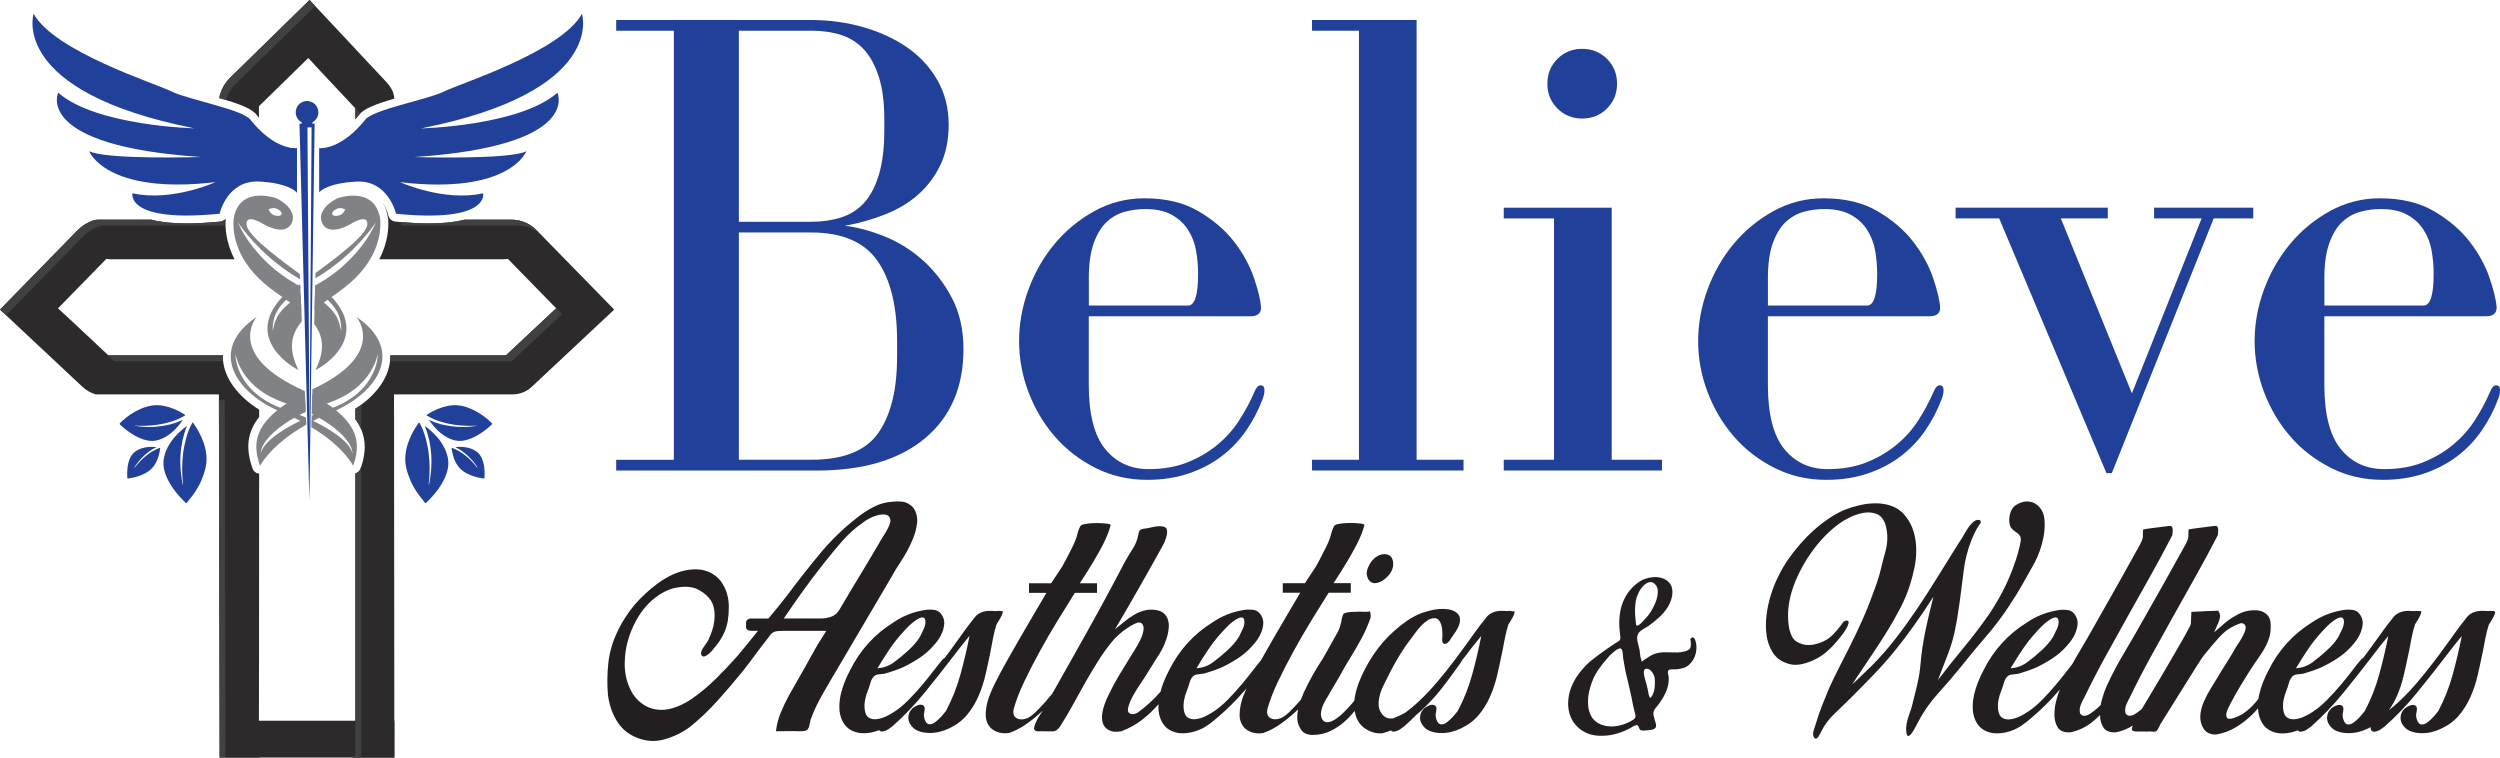 <svg xmlns="http://www.w3.org/2000/svg" id="Layer_2" data-name="Layer 2" viewBox="0 0 803.59 243.49"><defs><style> .cls-1 { fill: #808285; } .cls-1, .cls-2, .cls-3, .cls-4, .cls-5 { stroke-width: 0px; } .cls-2 { fill: #214099; } .cls-3 { fill: #231f20; } .cls-4 { fill: #414042; } .cls-5 { fill: #2d2a2b; } </style></defs><g id="Layer_1-2" data-name="Layer 1"><g><g><path class="cls-2" d="M296.54,83.57c-3.74-3.3-7.87-5.85-12.39-7.65-4.53-1.79-8.73-2.91-12.61-3.34,4.74-.86,9.16-2.12,13.25-3.77,4.09-1.65,7.61-3.8,10.56-6.46,2.94-2.66,5.28-5.82,7-9.48,1.72-3.66,2.59-7.94,2.59-12.82,0-5.31-1.22-10.09-3.66-14.33-2.44-4.24-5.71-7.76-9.8-10.56s-8.8-4.96-14.11-6.46c-5.32-1.51-10.85-2.26-16.59-2.26h-62.71v3.45h18.53v137.91h-18.53v3.45h64.43c14.94,0,26.54-3.45,34.8-10.34,8.26-6.9,12.39-16.45,12.39-28.66,0-6.32-1.26-11.85-3.77-16.59-2.52-4.74-5.64-8.76-9.37-12.07ZM237.49,9.87h23.27c3.59,0,6.82.47,9.7,1.4,2.87.94,5.31,2.52,7.33,4.74,2.01,2.23,3.59,5.17,4.74,8.84,1.15,3.66,1.72,8.15,1.72,13.47v3.45c0,5.75-.58,10.53-1.72,14.33-1.15,3.81-2.73,6.83-4.74,9.05-2.01,2.23-4.49,3.81-7.43,4.74-2.95.94-6.14,1.4-9.59,1.4h-23.27V9.87ZM288.35,114.81c0,10.49-2.01,18.61-6.03,24.35-4.02,5.75-11.21,8.62-21.55,8.62h-23.27v-73.05h23.27c9.91,0,16.99,3.02,21.23,9.05,4.24,6.03,6.36,14.65,6.36,25.86v5.17Z"></path><path class="cls-2" d="M405.14,123.86c-.72,0-1.37.72-1.94,2.15-1.29,3.02-2.91,6.03-4.85,9.05-1.94,3.02-4.31,5.68-7.11,7.97-2.8,2.3-6,4.17-9.59,5.6-3.59,1.44-7.76,2.16-12.5,2.16-5.75,0-10.38-2.16-13.9-6.46-3.52-4.31-5.28-11.21-5.28-20.69v-21.98h51.93c2.3,0,3.45-.93,3.45-2.8-.15-2.3-.9-5.46-2.26-9.48-1.37-4.02-3.48-7.9-6.36-11.64-2.88-3.73-6.68-7-11.42-9.8s-10.56-4.2-17.45-4.2c-5.75,0-11.1,1.37-16.05,4.09-4.96,2.73-9.23,6.25-12.82,10.56-3.59,4.31-6.39,9.2-8.4,14.65-2.01,5.46-3.02,10.99-3.02,16.59s1,11.06,3.02,16.38c2.01,5.32,4.81,10.06,8.4,14.22,3.59,4.17,7.94,7.54,13.04,10.13,5.1,2.59,10.67,3.88,16.7,3.88,4.88,0,9.34-.68,13.36-2.05,4.02-1.36,7.58-3.23,10.67-5.6,3.09-2.37,5.71-5.13,7.87-8.3,2.16-3.16,3.88-6.46,5.17-9.91.43-1,.65-2.01.65-3.02s-.43-1.51-1.29-1.51ZM349.98,89.6c0-4.74.54-8.58,1.62-11.53,1.08-2.94,2.48-5.21,4.2-6.79,1.72-1.58,3.66-2.66,5.82-3.23,2.15-.57,4.31-.86,6.46-.86,3.45,0,6.28.61,8.51,1.83,2.23,1.22,3.99,2.84,5.28,4.85,1.29,2.01,2.15,4.24,2.59,6.68.43,2.44.65,4.96.65,7.54,0,6.75-1.08,10.13-3.23,10.13h-31.89v-8.62Z"></path><polygon class="cls-2" points="455.35 6.42 421.73 6.42 421.73 9.87 436.82 9.87 436.82 147.78 421.73 147.78 421.73 151.23 470.43 151.23 470.43 147.78 455.35 147.78 455.35 6.42"></polygon><path class="cls-2" d="M508.58,38.1c3.16,0,5.82-1.08,7.97-3.23,2.16-2.15,3.23-4.81,3.23-7.97s-1.08-5.82-3.23-7.97-4.81-3.23-7.97-3.23-5.82,1.08-7.97,3.23-3.23,4.81-3.23,7.97,1.08,5.82,3.23,7.97c2.16,2.16,4.81,3.23,7.97,3.23Z"></path><polygon class="cls-2" points="518.06 66.76 483.36 66.76 483.36 70.21 499.52 70.21 499.52 147.78 483.36 147.78 483.36 151.23 534.22 151.23 534.22 147.78 518.06 147.78 518.06 66.76"></polygon><path class="cls-2" d="M623.43,123.86c-.72,0-1.37.72-1.94,2.15-1.29,3.02-2.91,6.03-4.85,9.05-1.94,3.02-4.31,5.68-7.11,7.97-2.8,2.3-6,4.17-9.59,5.6-3.59,1.44-7.76,2.16-12.5,2.16-5.75,0-10.38-2.16-13.9-6.46-3.52-4.31-5.28-11.21-5.28-20.69v-21.98h51.93c2.3,0,3.45-.93,3.45-2.8-.14-2.3-.9-5.46-2.26-9.48-1.37-4.02-3.49-7.9-6.36-11.64-2.88-3.73-6.68-7-11.42-9.8s-10.56-4.2-17.46-4.2c-5.75,0-11.1,1.37-16.05,4.09-4.96,2.73-9.23,6.25-12.82,10.56-3.59,4.31-6.39,9.2-8.4,14.65-2.01,5.46-3.02,10.99-3.02,16.59s1,11.06,3.02,16.38c2.01,5.32,4.81,10.06,8.4,14.22,3.59,4.17,7.94,7.54,13.04,10.13,5.1,2.59,10.67,3.88,16.7,3.88,4.88,0,9.34-.68,13.36-2.05,4.02-1.36,7.58-3.23,10.67-5.6,3.09-2.37,5.71-5.13,7.87-8.3,2.16-3.16,3.88-6.46,5.17-9.91.43-1,.65-2.01.65-3.02s-.43-1.51-1.29-1.51ZM568.26,89.6c0-4.74.54-8.58,1.62-11.53,1.08-2.94,2.48-5.21,4.2-6.79,1.72-1.58,3.66-2.66,5.82-3.23,2.16-.57,4.31-.86,6.46-.86,3.45,0,6.28.61,8.51,1.83,2.23,1.22,3.99,2.84,5.28,4.85,1.29,2.01,2.16,4.24,2.59,6.68.43,2.44.65,4.96.65,7.54,0,6.75-1.08,10.13-3.23,10.13h-31.89v-8.62Z"></path><polygon class="cls-2" points="692.39 70.21 707.68 70.21 685.27 126.45 662.43 70.21 677.52 70.21 677.52 66.76 628.6 66.76 628.6 70.21 642.61 70.21 677.09 152.09 678.81 152.09 711.56 70.21 724.28 70.21 724.28 66.76 692.39 66.76 692.39 70.21"></polygon><path class="cls-2" d="M802.3,123.86c-.72,0-1.37.72-1.94,2.15-1.29,3.02-2.91,6.03-4.85,9.05-1.94,3.02-4.31,5.68-7.11,7.97-2.8,2.3-6,4.17-9.59,5.6-3.59,1.44-7.76,2.16-12.5,2.16-5.75,0-10.38-2.16-13.9-6.46-3.52-4.31-5.28-11.21-5.28-20.69v-21.98h51.93c2.3,0,3.45-.93,3.45-2.8-.14-2.3-.9-5.46-2.26-9.48-1.37-4.02-3.49-7.9-6.36-11.64-2.88-3.73-6.68-7-11.42-9.8s-10.56-4.2-17.46-4.2c-5.75,0-11.1,1.37-16.05,4.09-4.96,2.73-9.23,6.25-12.82,10.56-3.59,4.31-6.39,9.2-8.4,14.65-2.01,5.46-3.02,10.99-3.02,16.59s1,11.06,3.02,16.38c2.01,5.32,4.81,10.06,8.4,14.22,3.59,4.17,7.94,7.54,13.04,10.13,5.1,2.59,10.67,3.88,16.7,3.88,4.88,0,9.34-.68,13.36-2.05,4.02-1.36,7.58-3.23,10.67-5.6,3.09-2.37,5.71-5.13,7.87-8.3,2.16-3.16,3.88-6.46,5.17-9.91.43-1,.65-2.01.65-3.02s-.43-1.51-1.29-1.51ZM747.13,89.6c0-4.74.54-8.58,1.62-11.53,1.08-2.94,2.48-5.21,4.2-6.79,1.72-1.58,3.66-2.66,5.82-3.23,2.16-.57,4.31-.86,6.46-.86,3.45,0,6.28.61,8.51,1.83,2.23,1.22,3.99,2.84,5.28,4.85,1.29,2.01,2.16,4.24,2.59,6.68.43,2.44.65,4.96.65,7.54,0,6.75-1.08,10.13-3.23,10.13h-31.89v-8.62Z"></path></g><g><rect class="cls-5" x="72.46" y="231.67" width="54.31" height="11.82"></rect><path class="cls-5" d="M83.33,74.26s-.07-.08-.11-.12c.03.02.07.04.11.07v.05Z"></path><path class="cls-5" d="M83.21,243.1l.4.39h-13.02l-.23-116.71H30.78c-1.56-.48-3.05-1.3-4.32-2.49L0,99.51l24.91-25.47c1.47-1.5,3.21-2.56,5.08-3.19.52-.17,1.07-.24,1.62-.24h17.01c3.02.8,6.81,1.2,11.36,1.2,3.21,0,6.87-.2,10.85-.59.7-.07,1.31-.43,1.73-.96,0,.02,0,.03-.01.04-.2,2.51-.07,7.43,2.86,13.04h-39.51c-.58,0-1.15-.05-1.72-.12l-15.53,15.88,16.15,15.12h36.84c-.02.52,0,1.02.04,1.49.5,5.93,4.75,11.68,11.63,15.97v2.37c-3.89,4.88-4.43,10.1-2.12,16.56.33.91,1.16,1.55,2.11,1.64-.02,34.72-.05,90.56-.09,90.85Z"></path><path class="cls-5" d="M114.22,34.8l-15.13-16.15-15.87,15.51c0,.1.03,1.47.03,3.68-.2-.23-.4-.47-.6-.71-1.45-2.12-5.15-3.57-12.12-5.6.04-.45.08-.75.08-.75.58-2.15,1.71-4.19,3.43-5.87L99.5,0l24.78,26.46c.64.69,1.18,1.44,1.61,2.22.51.94.79,1.96.87,3.02-6.58,1.94-10.11,3.37-11.52,5.43-.34.42-.68.81-1.02,1.19v-3.52Z"></path><path class="cls-5" d="M197.43,99.51l-26.46,24.78c-.26.23-.52.46-.79.67-1.58,1.22-3.56,1.82-5.56,1.82h-37.97l.11,116.71h-13.48l.94-1.01v-90.3c.77-.22,1.41-.8,1.68-1.57.07-.2.14-.39.2-.59,1.49-4.45,1.54-8.36,0-11.99-.47-1.12-1.09-2.22-1.88-3.29v-3.35c.66-.42,1.28-.85,1.88-1.29,5.37-3.97,8.7-8.9,9.27-14,.02-.13.03-.26.04-.39.04-.47.06-.97.04-1.49h37.18l16.15-15.13-13.66-13.98-1.85-1.89c-.58.08-1.16.12-1.74.12h-39.63c2.94-5.61,3.07-10.53,2.86-13.04,0-.06-.01-.12-.02-.17-.29-1.91-.88-3.57-1.73-4.96,1.32,1.98,1.79,3.92,1.83,4.08.24,1.07,1.13,1.86,2.22,1.97.68.07,1.34.13,2,.18,3.21.27,6.18.41,8.85.41,4.54,0,8.34-.4,11.36-1.2h15.15c3.03,0,5.93,1.22,8.05,3.38l.05.05,1.41,1.44h.01s23.49,24.03,23.49,24.03Z"></path><polygon class="cls-4" points="70.37 128.66 70.59 243.49 72.46 243.49 72.25 128.66 70.37 128.66"></polygon><path class="cls-4" d="M70.83,71.22c.51-.05.97-.25,1.34-.57v1.85h-38.67c-.55,0-1.11.06-1.63.24-1.86.63-3.61,1.68-5.08,3.18L1.95,101.33l-1.95-1.82,24.91-25.47c1.47-1.5,3.21-2.56,5.08-3.19.52-.17,1.07-.24,1.62-.24h17.01c3.02.8,6.81,1.2,11.36,1.2,3.21,0,6.87-.2,10.85-.59Z"></path><path class="cls-4" d="M101.33,1.95l-25.41,24.85c-1.57,1.54-2.66,3.39-3.28,5.36-.67-.21-1.37-.42-2.11-.63.04-.45.08-.75.08-.75.58-2.15,1.71-4.19,3.43-5.87L99.5,0l1.83,1.95Z"></path><path class="cls-4" d="M173.93,75.48c-2.08-1.9-4.79-2.98-7.63-2.98h-37.23v-1.1c3.2.27,6.17.41,8.84.41,4.54,0,8.34-.4,11.36-1.2h15.15c3.03,0,5.93,1.22,8.05,3.38l.05.05,1.41,1.44Z"></path><path class="cls-4" d="M115.85,36.41c-.23.23-.44.47-.61.72-.34.42-.68.81-1.02,1.19v-3.52l-13.31-14.21.07-.06,14.87,15.88Z"></path><path class="cls-4" d="M114.22,131.39c.66-.42,1.28-.85,1.88-1.29v7.93c-.47-1.12-1.09-2.22-1.88-3.29v-3.35Z"></path><path class="cls-4" d="M115.9,150.61c.07-.2.14-.39.2-.59v93.47h-2.82l.94-1.01v-90.3c.77-.22,1.41-.8,1.68-1.57Z"></path><path class="cls-4" d="M180.67,100.98l-16.15,15.12h-39.15c.02-.13.03-.26.04-.39.04-.47.06-.97.04-1.49h37.18l16.15-15.13-13.66-13.98s.02,0,.04-.01l15.51,15.88Z"></path><path class="cls-4" d="M71.72,116.1h-35.04l-16.15-15.12.07-.06,14.2,13.3h36.84c-.02.52,0,1.02.04,1.49.01.13.02.26.04.39Z"></path><path class="cls-2" d="M102.33,36.1c0-2.01-1.63-3.64-3.64-3.64s-3.64,1.63-3.64,3.64c0,1.39.78,2.6,1.93,3.21v.43h-.72l3.19,121.13,1.68-121.13h-.72v-.43c1.15-.61,1.93-1.82,1.93-3.21M99.49,140.47l-.66-99.51h1.33l-.66,99.51Z"></path><path class="cls-2" d="M187.08,4.42c-6.77,12.22-39.09,22.37-44.36,25-5.26,2.63-23.31,5.83-25.45,9.22-7.21,8.89-13.36,9.07-14.68,8.99v14.17c.79-.83,3.62-2.98,11.93-3.43,10.34-.56,12.78,10.34,12.78,10.34,30.26,3.01,28-6.58,28-6.58-12.59,2.82-26.69-3.57-26.69-3.57,35.33,4.14,40.6-9.96,40.6-9.96-5.26,2.82-36.09,1.88-36.09,1.88,54.13-3.57,46.05-20.67,46.05-20.67-12.22,10.71-43.79,11.46-43.79,11.46,59.77-11.84,51.69-36.84,51.69-36.84"></path><path class="cls-2" d="M95.45,47.61c-.86.09-7.27.37-14.84-8.98-2.14-3.39-20.18-6.59-25.45-9.22-5.26-2.63-37.59-12.78-44.36-25,0,0-8.08,25,51.69,36.84,0,0-31.57-.75-43.79-11.46,0,0-8.08,17.1,46.05,20.68,0,0-30.82.94-36.09-1.88,0,0,5.26,14.1,40.6,9.96,0,0-14.1,6.39-26.69,3.57,0,0-2.25,9.59,28.01,6.58,0,0,2.44-10.9,12.78-10.34,9.03.49,11.59,2.99,12.1,3.62v-14.36Z"></path><path class="cls-1" d="M122.23,70.51c-1.51-9.94-11.2-7.55-13.34-6.92-1.89.63-7.55,4.28-5.16,8.43,2.39,4.15,9.18-.13,9.18-.13,0,0,4.96-3.12,5.16-.13.44,3.07-7.88,9.57-16.66,16l-.05,1.73c.63-.39,1.26-.78,1.87-1.17.66-.38,1.27-.83,1.9-1.26.31-.22.63-.42.93-.64l.9-.68c.6-.45,1.19-.89,1.76-1.36.57-.47,1.15-.91,1.67-1.39,1.08-.94,2.1-1.88,3.04-2.8.93-.93,1.79-1.83,2.57-2.67.77-.86,1.46-1.66,2.06-2.38.59-.73,1.1-1.37,1.51-1.91.4-.54.73-.97.93-1.27.21-.3.32-.46.32-.46,0,0-.08.18-.22.51-.15.33-.38.82-.7,1.42-.32.6-.73,1.33-1.23,2.14-.26.4-.53.83-.82,1.28-.3.45-.63.9-.97,1.38-.35.48-.73.96-1.11,1.46-.39.5-.83.99-1.26,1.51-.89,1.01-1.86,2.07-2.94,3.07-.52.52-1.1,1.01-1.66,1.52-.56.52-1.16,1-1.78,1.47l-.92.72c-.31.23-.64.45-.96.68-.65.45-1.28.93-1.95,1.33-1.02.63-2.01,1.22-3.01,1.81l-.21,7.67c2.85-2.26,6.2-4.41,9.38-6.84,10.88-8.31,12.13-17.48,11.76-22.13M109.29,69.15c-1.16.42-2.27.29-2.49-.29-.22-.59.55-1.41,1.7-1.83,1.16-.42,2.48.29,2.48.29,0,0-.55,1.41-1.7,1.83M96.65,94.71s-.04.02-.05.04c-.6.39-1.15.82-1.72,1.21-.55.41-1.08.81-1.59,1.22-.49.42-.99.82-1.41,1.25-.22.21-.44.41-.65.62-.2.22-.39.43-.58.63-.71.86-1.33,1.69-1.71,2.51-.39.82-.67,1.58-.83,2.23-.17.65-.28,1.17-.34,1.53-.07.36-.1.55-.1.55,0,0,0-.19,0-.56,0-.36-.01-.9.06-1.59.05-.69.2-1.53.51-2.46.3-.94.83-1.93,1.51-2.92.68-1,1.56-1.96,2.55-2.91.5-.47,1.02-.93,1.56-1.4.55-.45,1.12-.9,1.72-1.34.32-.24.65-.47.98-.71l-.05-1.28c-2.14,1.55-4.22,3.06-6.1,4.46-11.2,12.33,1.89,21.39,5.54,23.15-3.5-7-2.28-11.71,1.07-15.64l-.36-8.6Z"></path><path class="cls-1" d="M93,90c-.68-.4-1.31-.89-1.95-1.33-.32-.23-.65-.45-.96-.68l-.92-.72c-.62-.47-1.22-.95-1.78-1.47-.57-.51-1.14-.99-1.66-1.52-1.08-1.01-2.04-2.06-2.94-3.08-.43-.52-.88-1.01-1.26-1.51-.38-.51-.77-.99-1.11-1.46-.34-.48-.68-.93-.97-1.38-.29-.45-.57-.88-.82-1.28-.51-.81-.91-1.54-1.23-2.14-.32-.6-.54-1.09-.7-1.42-.15-.34-.22-.52-.22-.52,0,0,.11.16.31.46.21.3.53.72.94,1.27.41.54.93,1.18,1.51,1.91.6.72,1.3,1.52,2.06,2.38.78.85,1.64,1.74,2.57,2.67.94.92,1.96,1.85,3.04,2.8.52.48,1.1.93,1.67,1.39.56.47,1.16.91,1.76,1.36l.9.68c.31.22.62.43.93.64.63.42,1.24.88,1.9,1.26.77.49,1.57.99,2.37,1.48l-.07-1.7c-8.96-6.54-17.58-13.21-17.13-16.34.2-2.99,5.16.13,5.16.13,0,0,6.79,4.28,9.18.13,2.39-4.15-3.27-7.8-5.16-8.43-2.14-.63-11.83-3.02-13.34,6.92-.38,4.65.87,13.82,11.75,22.13,3.43,2.62,7.05,4.91,10.03,7.37l-.33-7.88c-1.17-.68-2.33-1.38-3.53-2.12M88.81,67.03c1.16.43,1.92,1.25,1.7,1.83-.22.59-1.33.72-2.49.29-1.16-.42-1.7-1.83-1.7-1.83,0,0,1.33-.72,2.49-.29M106.91,95.8c-1.74-1.3-3.64-2.68-5.6-4.1l-.03,1.29c.15.11.31.22.46.33.59.44,1.16.89,1.72,1.34.54.47,1.07.93,1.56,1.4.98.95,1.86,1.91,2.55,2.91.68.99,1.22,1.98,1.51,2.92.31.93.46,1.77.51,2.46.07.68.06,1.23.06,1.59,0,.36,0,.56,0,.56,0,0-.03-.19-.1-.55-.07-.36-.17-.88-.34-1.53-.15-.65-.43-1.41-.82-2.23-.39-.83-1-1.66-1.71-2.51-.19-.21-.38-.42-.58-.63-.2-.21-.43-.41-.65-.62-.42-.43-.92-.82-1.41-1.25-.51-.41-1.04-.81-1.59-1.22-.41-.27-.81-.57-1.22-.86l-.24,9.05c2.83,3.76,3.66,8.3.4,14.81,3.65-1.76,16.73-10.82,5.54-23.15"></path><path class="cls-1" d="M114.57,101.86s10.22,11.91-14.16,23.27l-.17,6.36c1.15-.49,2.33-.95,3.54-1.38l1.16-.39,1.11-.38c.73-.27,1.47-.55,2.17-.88,1.41-.63,2.77-1.32,4-2.12,1.23-.8,2.36-1.66,3.34-2.58.98-.92,1.83-1.88,2.54-2.83,1.42-1.9,2.26-3.73,2.73-5.05.47-1.33.59-2.14.59-2.14,0,0,.05.82-.22,2.24-.26,1.41-.86,3.43-2.16,5.58-1.27,2.15-3.27,4.4-5.84,6.22-1.29.9-2.69,1.74-4.18,2.43-.74.36-1.51.66-2.29.96l-1.17.42-1.14.4c-1.42.5-2.85,1.04-4.23,1.62l-.05,1.93c2.34-1.25,4.98-2.49,7.97-3.68,13.75-6.3,21.87-19.55,6.46-29.99M95.78,135.62c-1.34.68-2.61,1.36-3.79,2.06-1.17.71-2.26,1.42-3.22,2.12-1.92,1.41-3.34,2.83-4.09,4-.37.58-.62,1.08-.72,1.44-.07.18-.09.32-.11.42-.02.1-.04.15-.04.15,0,0,0-.05,0-.15,0-.1,0-.25.04-.44.04-.38.18-.95.48-1.61.59-1.34,1.87-3.04,3.72-4.69.92-.84,1.97-1.68,3.14-2.48,1.16-.82,2.42-1.62,3.78-2.36,1.05-.58,2.15-1.16,3.29-1.69l-.26-6.17c-.27.11-.54.23-.81.34-14.25,7.95-16.74,14.42-13.59,23.2,0,0,3.06-6.55,14.84-13.27l-.09-2.06c-.87.39-1.73.78-2.55,1.19"></path><path class="cls-1" d="M97.12,133.7c-1.44-.62-2.95-1.18-4.44-1.71l-1.14-.4-1.17-.42c-.77-.3-1.54-.6-2.29-.96-1.49-.69-2.9-1.52-4.18-2.43-2.57-1.82-4.57-4.07-5.84-6.22-1.3-2.15-1.9-4.17-2.16-5.58-.26-1.42-.22-2.24-.22-2.24,0,0,.12.81.59,2.14.47,1.32,1.31,3.15,2.72,5.05.71.95,1.56,1.9,2.54,2.83.98.92,2.11,1.78,3.34,2.58,1.23.8,2.59,1.5,4,2.12.7.32,1.43.6,2.17.87l1.12.39,1.16.38c1.57.55,3.08,1.16,4.57,1.82.11.05.23.1.34.16l-.27-6.39c-26-11.53-15.43-23.85-15.43-23.85-15.41,10.44-7.29,23.7,6.46,29.99,3.62,1.45,6.74,2.97,9.42,4.48l-.09-2.11c-.4-.17-.8-.35-1.2-.52M100.37,126.8l-.17,6.23c.66.34,1.31.68,1.94,1.03,1.35.74,2.62,1.55,3.78,2.36,1.16.81,2.22,1.65,3.14,2.48,1.85,1.66,3.12,3.36,3.71,4.69.3.66.44,1.23.48,1.61.04.19.02.34.04.44,0,.1,0,.15,0,.15,0,0-.01-.05-.04-.14-.03-.1-.04-.24-.12-.42-.11-.36-.35-.86-.72-1.44-.76-1.17-2.17-2.58-4.09-4-.96-.7-2.05-1.41-3.22-2.12-1.18-.7-2.45-1.39-3.79-2.06-.39-.19-.78-.38-1.17-.57l-.06,2.26c10.62,6.42,13.43,12.44,13.43,12.44,3.12-8.69.71-15.11-13.15-22.95"></path><path class="cls-2" d="M137.89,155.84c1.33-6.48,1.1-12.75-1.32-18.92.72.5,1.36,1.03,1.97,1.59,1.16,1.07,2.27,2.2,3.16,3.51.99,1.46,1.76,3.02,2.17,4.76.6,2.53.04,4.86-1.03,7.12-1.03,2.18-2.45,4.1-4.07,5.88-.56.61-1.13,1.21-1.73,1.79-.18.17-.3.2-.47-.01-.64-.8-1.29-1.59-1.9-2.41-.64-.85-1.2-1.74-1.73-2.67-.33-.59-.65-1.19-.91-1.81-.6-1.4-1.12-2.83-1.46-4.33-.63-2.83-.25-5.56.71-8.24.78-2.19,1.89-4.21,3.23-6.1.21-.3.29-.18.42.05.82,1.52,1.42,3.12,1.88,4.78.46,1.66.8,3.35,1,5.06.38,3.21.4,6.42,0,9.63-.01.08-.04.15.09.32"></path><path class="cls-2" d="M152.53,136.87c-.75,0-1.5.02-2.25,0-2.89-.06-5.73-.44-8.49-1.29-1.53-.47-3.02-1.07-4.4-1.9-.39-.24-.39-.24-.02-.48,2.07-1.35,4.31-2.29,6.73-2.76,2.33-.45,4.6-.12,6.79.77,2.69,1.1,5.04,2.68,7.11,4.72.26.26.23.38-.02.61-1.87,1.76-3.92,3.26-6.29,4.27-1.68.72-3.43,1.15-5.26.78-1.26-.25-2.4-.78-3.51-1.48-1.71-1.08-3.06-2.49-4.27-4.07-.25-.32-.47-.66-.71-.99.11-.12.17-.01.25.02,2.35,1.14,4.85,1.71,7.42,2,2.14.24,4.29.25,6.43-.02.17-.02.34-.01.49-.11.27.03.53-.02.78-.12.04,0,.07.01.11.02.02,0,.04-.01.06-.02,0,0,0-.01,0-.02-.02.02-.05.04-.07.06-.02-.1-.06-.07-.11-.02-.26-.09-.52-.02-.78.03"></path><path class="cls-2" d="M146.36,143.74c.59-.12,1.11-.12,1.63-.11,1.39.03,2.74.24,4.03.83,1.34.61,2.31,1.57,2.88,2.93.83,1.99.96,4.07.83,6.19-.01.22-.12.23-.27.22-1-.12-1.98-.32-2.96-.62-.87-.27-1.7-.63-2.5-1.04-2.29-1.14-3.58-3.08-4.3-5.46-.24-.79-.4-1.6-.52-2.42-.04-.3.02-.33.3-.23,1.56.58,2.94,1.45,4.22,2.49,1.34,1.09,2.55,2.32,3.6,3.7.06.08.14.15.23.25-.06-.35-.76-1.35-1.34-2.04-.54-.65-1.13-1.25-1.73-1.84-.59-.58-1.26-1.07-1.91-1.58-.65-.5-1.39-.84-2.17-1.26"></path><path class="cls-2" d="M58.76,155.84c-1.33-6.48-1.11-12.75,1.32-18.92-.72.5-1.36,1.03-1.97,1.59-1.16,1.07-2.27,2.2-3.16,3.51-.99,1.46-1.76,3.02-2.17,4.76-.6,2.53-.04,4.86,1.03,7.12,1.03,2.18,2.45,4.1,4.07,5.88.56.61,1.13,1.21,1.73,1.79.18.17.3.2.47-.01.64-.8,1.29-1.59,1.9-2.41.64-.85,1.2-1.74,1.73-2.67.33-.59.65-1.19.91-1.81.6-1.4,1.12-2.83,1.46-4.33.63-2.83.25-5.56-.71-8.24-.78-2.19-1.89-4.21-3.23-6.1-.21-.3-.29-.18-.42.05-.82,1.52-1.42,3.12-1.88,4.78-.46,1.66-.8,3.35-1,5.06-.38,3.21-.4,6.42,0,9.63.01.08.04.15-.09.32"></path><path class="cls-2" d="M44.12,136.87c.75,0,1.5.02,2.24,0,2.89-.06,5.73-.44,8.49-1.29,1.53-.47,3.02-1.07,4.4-1.9.39-.24.39-.24.02-.48-2.07-1.35-4.31-2.29-6.73-2.76-2.33-.45-4.6-.12-6.79.77-2.69,1.1-5.04,2.68-7.11,4.72-.26.26-.23.38.02.61,1.87,1.76,3.92,3.26,6.29,4.27,1.68.72,3.43,1.15,5.26.78,1.26-.25,2.4-.78,3.51-1.48,1.71-1.08,3.06-2.49,4.27-4.07.25-.32.48-.66.71-.99-.11-.12-.17-.01-.25.02-2.35,1.14-4.85,1.71-7.42,2-2.14.24-4.29.25-6.43-.02-.17-.02-.34-.01-.5-.11-.27.03-.53-.02-.78-.12-.04,0-.07.01-.11.02-.02,0-.04-.01-.06-.02,0,0,0-.01,0-.02.03.02.05.04.07.06.02-.1.06-.07.11-.02.26-.09.52-.02.78.03"></path><path class="cls-2" d="M50.29,143.74c-.59-.12-1.12-.12-1.63-.11-1.39.03-2.74.24-4.03.83-1.34.61-2.31,1.57-2.88,2.93-.83,1.99-.96,4.07-.83,6.19.01.22.12.23.27.22,1-.12,1.99-.32,2.96-.62.87-.27,1.69-.63,2.5-1.04,2.29-1.14,3.58-3.08,4.3-5.46.24-.79.4-1.6.52-2.42.04-.3-.02-.33-.3-.23-1.56.58-2.94,1.45-4.22,2.49-1.34,1.09-2.55,2.32-3.6,3.7-.06.08-.14.15-.23.25.06-.35.76-1.35,1.34-2.04.54-.65,1.13-1.25,1.73-1.84.59-.58,1.26-1.07,1.91-1.58.65-.5,1.39-.84,2.17-1.26"></path></g><g><path class="cls-3" d="M286.95,184.73c.73-1.29,1.51-2.56,2.35-3.82.84-1.26,1.62-2.56,2.35-3.91.73-1.35,1.37-2.73,1.93-4.13.56-1.41.95-2.9,1.17-4.48.17-1.17.07-2.33-.29-3.47-.36-1.14-1.02-2.04-1.97-2.68-.78-.58-1.68-.92-2.68-1.01-1-.09-1.98-.07-2.93.04-2.12.12-4.15.67-6.07,1.67-1.93,1-3.73,2.17-5.4,3.52-4.36,3.4-8.32,7.25-11.9,11.56-3.57,4.31-7.04,8.72-10.39,13.23-1.01,1.29-2.02,2.58-3.06,3.87-1.03,1.29-2.05,2.52-3.06,3.69h-5.61c-.45,0-.82.13-1.13.4-.31.26-.46.54-.46.84v1.58c0,.29.15.56.46.79.31.23.68.35,1.13.35h2.26l-.08.09c-1.06,1.35-2.14,2.68-3.23,4-1.09,1.32-2.19,2.65-3.31,4-2.35,2.64-4.69,5.12-7.04,7.43-2.35,2.32-4.94,4.47-7.79,6.46-1.23.82-2.55,1.54-3.98,2.15-1.42.62-2.85,1.01-4.27,1.19s-2.85.07-4.27-.31c-1.42-.38-2.75-1.1-3.98-2.15-1.23-1.05-2.19-2.27-2.89-3.65-.7-1.38-1.21-2.81-1.55-4.31-.33-1.5-.49-3.03-.46-4.62.03-1.58.18-3.13.46-4.66.61-3.28,1.8-6.46,3.56-9.54,1.76-3.08,4.01-5.55,6.74-7.43,1.4-.94,2.74-1.63,4.02-2.07,1.28-.44,2.79-.69,4.52-.75,1.45,0,2.68.21,3.69.62,1.01.41,2.09,1.11,3.27,2.11,1.23,1.11,2.01,2.39,2.35,3.83s.39,2.95.17,4.53c-.11,1-.35,2.02-.71,3.08-.36,1.05-.77,2.05-1.21,2.99-.17.35-.42.75-.75,1.19-.33.44-.64.88-.92,1.32-.28.44-.48.87-.59,1.28-.11.41-.08.76.08,1.05.28.41.64.53,1.09.35.45-.18.89-.45,1.34-.83.45-.38.84-.79,1.17-1.23s.56-.72.67-.83c1.06-1.23,1.95-2.55,2.68-3.96.73-1.41,1.23-2.93,1.51-4.57.22-1.46.33-2.96.33-4.48s-.21-2.97-.63-4.35c-.42-1.38-1.05-2.64-1.88-3.78-.84-1.14-1.93-2.07-3.27-2.77s-2.79-1.08-4.36-1.14c-1.56-.06-3.13.12-4.69.53-1.56.41-3.06,1-4.48,1.76-1.42.76-2.67,1.55-3.73,2.37-1.34,1-2.63,2.07-3.85,3.21-1.23,1.14-2.4,2.36-3.52,3.65-1.12,1.35-2.16,2.8-3.14,4.35-.98,1.55-1.83,3.15-2.55,4.79-1.4,2.99-2.27,6.17-2.64,9.54-.36,3.37-.4,6.7-.13,9.98.34,2.99,1.24,5.76,2.72,8.31,1.48,2.55,3.64,4.41,6.49,5.58,2.96,1.23,5.95,1.42,8.96.57,3.02-.85,5.75-2.18,8.21-4,3.18-2.58,6.14-5.39,8.88-8.44,2.74-3.05,5.42-6.18,8.04-9.41,1.34-1.7,2.67-3.44,3.98-5.23,1.31-1.79,2.64-3.53,3.98-5.23.39-.53.71-.95.96-1.28.25-.32.54-.58.88-.79.33-.21.77-.34,1.3-.4.53-.06,1.24-.09,2.14-.09h13.65l-3.02,4.84c-1.45,2.64-2.92,5.26-4.4,7.87-1.48,2.61-2.97,5.23-4.48,7.87-1,1.82-1.91,3.71-2.72,5.67-.81,1.96-1.33,3.97-1.55,6.02,1.28,0,2.56-.01,3.81-.04,1.26-.03,2.53-.01,3.81.04.73,0,1.28-.04,1.68-.13.39-.09.7-.26.92-.53.22-.26.39-.64.5-1.14.11-.5.25-1.13.42-1.89.73-2.05,1.62-4.07,2.68-6.07,1.06-1.99,2.15-3.93,3.27-5.8l12.48-21.19,7.96-13.54ZM274.88,187.45l-5.11,8.62c-.62,1-1.4,1.69-2.35,2.07-.95.38-2.01.6-3.18.66h-12.31c2.07-3.05,4.16-6.05,6.28-9.01,2.12-2.96,4.36-5.9,6.7-8.84,1.79-2.29,3.69-4.59,5.7-6.9,2.01-2.32,4.24-4.32,6.7-6.02.39-.35,1.03-.78,1.93-1.27.89-.5,1.83-.88,2.81-1.14.98-.26,1.87-.32,2.68-.18.81.15,1.3.69,1.47,1.63.06.47-.06,1.04-.33,1.71-.28.67-.63,1.38-1.05,2.11-.42.73-.85,1.44-1.3,2.11-.45.67-.78,1.25-1,1.71-1.29,2.17-2.56,4.31-3.81,6.42s-2.53,4.22-3.81,6.33Z"></path><path class="cls-3" d="M318.33,209.7c.28-1.46.57-3,.88-4.62.31-1.61.68-3.09,1.13-4.44l.84-1.32c.28-.47.53-.92.75-1.36.22-.44.36-.89.42-1.36l-.17-.18c-.28,0-.57-.01-.88-.04-.31-.03-.6-.04-.88-.04v.09c-.73-.06-1.44-.09-2.14-.09s-1.35.07-1.97.22c-.61.15-1.2.4-1.76.75-.56.35-1.06.85-1.51,1.5-.95,1.17-1.88,2.39-2.81,3.65-.92,1.26-1.86,2.56-2.81,3.91-1.21,1.7-2.5,3.44-3.82,5.19-.15-.02-.35.12-.62.44-.67.76-1.56,1.88-2.68,3.34-1.12,1.47-2.37,3.03-3.77,4.7-1.4,1.67-2.89,3.31-4.48,4.92-1.59,1.61-3.17,2.92-4.73,3.91-.67.47-1.51.94-2.51,1.41-1.01.47-2,.76-2.97.88-.98.12-1.83-.04-2.56-.48-.73-.44-1.17-1.33-1.34-2.68-.11-1-.07-2.01.13-3.03.19-1.03.49-2.01.88-2.95.28-.64.54-1.44.8-2.37.25-.94.6-1.64,1.05-2.11.39-.47.98-.73,1.76-.79.78-.06,1.45-.15,2.01-.26,1.01-.29,1.97-.6,2.89-.92.92-.32,1.86-.69,2.81-1.1,1.73-.82,3.45-1.79,5.15-2.9,1.7-1.11,3.23-2.43,4.57-3.96.56-.59,1.1-1.26,1.63-2.02.53-.76.96-1.58,1.3-2.46s.53-1.77.59-2.68c.06-.91-.17-1.77-.67-2.59-.62-1.11-1.54-1.73-2.76-1.85-1.23-.12-2.37-.06-3.43.18-1.68.29-3.31.76-4.9,1.41-1.59.65-3.11,1.47-4.56,2.46-3.02,1.88-5.7,4.1-8.04,6.68-2.35,2.58-4.33,5.51-5.95,8.79-.62,1.17-1.19,2.42-1.72,3.74-.53,1.32-.95,2.68-1.26,4.09-.31,1.41-.45,2.81-.42,4.22.03,1.41.32,2.73.88,3.96.67,1.41,1.58,2.43,2.72,3.08,1.14.64,2.37,1,3.69,1.05,1.31.06,2.65-.1,4.02-.48.52-.14,1-.31,1.48-.49.01.02.02.04.03.05.31.38.77.48,1.38.31.56-.12,1.08-.34,1.55-.66.48-.32.94-.66,1.38-1.01,3.69-3.28,7.09-6.84,10.22-10.68,3.13-3.84,6.2-7.72,9.21-11.65.89-1.17,1.76-2.3,2.6-3.38.84-1.08,1.73-2.18,2.68-3.3-.78,4.04-1.75,8.15-2.89,12.31-1.15,4.16-2.7,8.09-4.65,11.78-.22.29-.53.67-.92,1.14-.39.47-.82.94-1.3,1.41-.48.47-.96.88-1.47,1.23-.5.35-.98.53-1.42.53-.62.12-1.1-.18-1.47-.88-.36-.7-.54-1.38-.54-2.02,0-.35.03-.62.08-.79.11-.47.17-.92.17-1.36s-.17-.78-.5-1.01c-.5-.29-1.1-.29-1.8,0-.7.29-1.21.59-1.55.88-.5.47-.87.97-1.09,1.5-.22.53-.33,1.05-.33,1.58,0,.82.27,1.61.8,2.37.53.76,1.21,1.35,2.05,1.76,1.23.53,2.57.79,4.02.79,1.12,0,2.21-.13,3.27-.4,1.06-.26,2.07-.63,3.02-1.1,2.35-1.11,4.26-2.56,5.74-4.35,1.48-1.79,2.69-3.77,3.64-5.94.95-2.17,1.7-4.45,2.26-6.86.56-2.4,1.09-4.84,1.59-7.3v.09ZM285.87,208.77c1.31-1.96,2.78-3.82,4.4-5.58.11-.12.36-.4.75-.83.39-.44.84-.89,1.34-1.36.5-.47,1.05-.92,1.63-1.36.59-.44,1.13-.76,1.63-.97.5-.21.92-.25,1.26-.13.33.12.53.5.59,1.14.06.76-.14,1.63-.59,2.59-.45.97-.84,1.77-1.17,2.42-.5.82-1.08,1.6-1.72,2.33-.64.73-1.33,1.42-2.05,2.07-1.45,1.35-2.97,2.61-4.57,3.78-1.59,1.17-3.36,1.82-5.32,1.93,1.23-2.05,2.5-4.06,3.81-6.02Z"></path><path class="cls-3" d="M441.89,187.45c1.06,0,2.15-.45,3.27-1.36,1.12-.91,1.9-1.92,2.35-3.03.22-.59.33-1.19.33-1.8s-.11-1.17-.33-1.67c-.22-.5-.57-.88-1.05-1.14s-1.08-.37-1.8-.31c-.67.06-1.33.28-1.97.66-.64.38-1.21.88-1.72,1.49-.5.62-.91,1.31-1.21,2.07-.31.76-.46,1.5-.46,2.2.17,1,.49,1.73.96,2.2.47.47,1.02.7,1.63.7Z"></path><path class="cls-3" d="M485.74,196.38c-.31-.03-.6-.04-.88-.04v.09c-.73-.06-1.44-.09-2.14-.09s-1.35.07-1.97.22c-.62.15-1.2.4-1.76.75-.56.35-1.06.85-1.51,1.5-.95,1.17-1.88,2.39-2.81,3.65-.92,1.26-1.86,2.56-2.81,3.91-.92,1.28-1.87,2.59-2.85,3.9-.19.22-.37.45-.54.71,0,0,0,.01-.01.02-.46.61-.9,1.21-1.37,1.83-1.67,2.2-3.41,4.35-5.19,6.46-1.79,2.11-3.67,4.1-5.65,5.98-1.52,1.44-3.08,2.73-4.68,3.89-1.2.67-2.45,1.26-3.74,1.73-1.51.24-2.7-.2-3.56-1.32-.87-1.11-1.24-2.43-1.13-3.96.17-1.76.67-3.49,1.51-5.19.84-1.7,1.65-3.31,2.43-4.84.95-1.82,1.95-3.59,3.02-5.32,1.06-1.73,2.23-3.41,3.52-5.06.39-.53.87-1.17,1.42-1.93.56-.76,1.16-1.48,1.8-2.15.64-.67,1.31-1.25,2.01-1.71.7-.47,1.44-.7,2.22-.7.61,0,1.09.21,1.42.62.33.41.59.88.75,1.41.17.53.28,1.1.33,1.71.06.62.08,1.16.08,1.63,0,.29-.03.76-.08,1.41-.06.65.11,1.11.5,1.41.22.12.47.12.75,0,.28-.12.53-.29.75-.53.22-.23.42-.48.59-.75.17-.26.31-.48.42-.66.39-.53.84-1.17,1.34-1.93.5-.76.88-1.52,1.13-2.29.25-.76.31-1.51.17-2.24-.14-.73-.63-1.36-1.47-1.89-.73-.41-1.55-.67-2.47-.79-.92-.12-1.88-.13-2.89-.04-1,.09-1.98.26-2.93.53-.95.26-1.79.51-2.51.75-1.68.65-3.25,1.48-4.73,2.51-1.48,1.03-2.86,2.13-4.15,3.3-2.51,2.23-4.73,4.79-6.66,7.69s-3.5,5.93-4.73,9.1c-.5,1.35-.89,2.77-1.17,4.26-.08.45-.14.89-.18,1.33-.18.21-.35.43-.53.64-1.09,1.29-2.17,2.43-3.22,3.43-1.06,1-2.08,1.76-3.06,2.29-.98.53-1.8.67-2.47.44-.33-.06-.67-.32-1-.79-.33-.58-.49-1.2-.46-1.85.03-.64.15-1.29.38-1.93.22-.64.49-1.26.8-1.85.31-.58.6-1.08.88-1.49.78-1.41,1.62-2.84,2.51-4.31.89-1.46,1.73-2.93,2.51-4.4.45-.82.91-1.61,1.38-2.37.47-.76.93-1.52,1.38-2.29,1.12-1.82,2.19-3.68,3.23-5.58,1.03-1.9,1.97-4.03,2.81-6.38.11-.35.15-.69.13-1.01-.03-.32-.07-.63-.13-.92l-.08-.18v-.18c-.56.12-1.16.16-1.8.13-.64-.03-1.21-.04-1.72-.04-.67,0-1.51.03-2.51.09-1,.06-1.81.24-2.43.53-.17.18-.29.44-.38.79s-.18.67-.29.97c0,.12-.01.24-.04.35-.03.12-.04.24-.04.35-.17.59-.32,1.16-.46,1.71-.14.56-.41,1.19-.8,1.89-.78,1.41-1.56,2.81-2.35,4.22-.78,1.41-1.56,2.78-2.34,4.13-1.12,1.7-2.19,3.46-3.23,5.28-1.03,1.82-2.02,3.75-2.97,5.8-.28.65-.56,1.38-.85,2.15-.14.16-.27.33-.41.48-1.23,1.41-2.37,2.61-3.43,3.61-1.06,1-1.98,1.64-2.76,1.93-1.29.47-2.39.43-3.31-.13-.92-.56-1.19-1.6-.8-3.12.73-2.58,1.83-5.42,3.31-8.53,1.48-3.11,3.13-6.32,4.94-9.63,1.81-3.31,3.71-6.59,5.7-9.85,1.98-3.25,3.87-6.29,5.65-9.1h7.12v-3.08h-5.53c1.73-2.64,3.2-4.97,4.4-6.99,1.2-2.02,2.18-3.77,2.93-5.23.75-1.46,1.33-2.73,1.72-3.78.39-1.06.67-1.93.84-2.64.11-.23-.31-.41-1.26-.53-.95-.12-2.01-.18-3.18-.18-1.06,0-2.07.06-3.02.18-.95.12-1.62.29-2.01.53-.22.23-.42.56-.59.97-.17.41-.31.79-.42,1.14,0,.12-.03.22-.08.31-.06.09-.08.19-.08.31-.34,1.35-.89,2.8-1.68,4.35-.78,1.55-1.54,3.03-2.26,4.44v-.09l-.92,1.76-3.6,5.45h-7.12v3.08h5.61l-4.36,7.39c-3.02,5.16-5.52,9.48-7.5,12.97-.27.47-.51.9-.76,1.35-.64.75-1.46,1.77-2.47,3.09-1.12,1.47-2.37,3.03-3.77,4.7-1.4,1.67-2.89,3.31-4.48,4.92-1.59,1.61-3.17,2.92-4.73,3.91-.67.47-1.51.94-2.51,1.41-1.01.47-2,.76-2.97.88-.98.12-1.83-.04-2.56-.48-.73-.44-1.17-1.33-1.34-2.68-.11-1-.07-2.01.13-3.03.19-1.03.49-2.01.88-2.95.28-.64.54-1.44.8-2.37.25-.94.6-1.64,1.05-2.11.39-.47.98-.73,1.76-.79.78-.06,1.45-.15,2.01-.26,1.01-.29,1.97-.6,2.89-.92.92-.32,1.86-.69,2.81-1.1,1.73-.82,3.45-1.79,5.15-2.9,1.7-1.11,3.23-2.43,4.57-3.96.56-.59,1.1-1.26,1.63-2.02.53-.76.96-1.58,1.3-2.46s.53-1.77.59-2.68c.06-.91-.17-1.77-.67-2.59-.62-1.11-1.54-1.73-2.76-1.85-1.23-.12-2.37-.06-3.43.18-1.68.29-3.31.76-4.9,1.41-1.59.65-3.11,1.47-4.56,2.46-3.02,1.88-5.7,4.1-8.04,6.68-2.35,2.58-4.33,5.51-5.95,8.79-.62,1.17-1.19,2.42-1.72,3.74-.4,1-.72,2.04-1,3.09-2.22,2.53-4.66,4.78-7.34,6.71-.95.53-1.77.63-2.47.31-.7-.32-.85-1.13-.46-2.42.28-.94.67-1.88,1.17-2.81s1.05-1.88,1.63-2.81c.59-.94,1.19-1.85,1.8-2.73.61-.88,1.17-1.76,1.68-2.64,1.17-1.88,2.37-3.78,3.6-5.71,1.23-1.93,2.12-4.01,2.68-6.24.22-.88.35-1.74.38-2.59.03-.85-.08-1.64-.34-2.37-.25-.73-.67-1.36-1.26-1.89-.59-.53-1.38-.88-2.39-1.05-1.29-.23-2.53-.21-3.73.09-1.2.29-2.35.76-3.43,1.41-1.09.65-2.15,1.39-3.18,2.24-1.03.85-2.02,1.66-2.97,2.42,2.46-4.16,4.86-8.29,7.2-12.4,2.35-4.1,4.69-8.26,7.04-12.49.22-.41.57-1.04,1.05-1.89.47-.85.85-1.73,1.13-2.64.28-.91.38-1.71.29-2.42-.08-.7-.57-1.11-1.47-1.23-.95-.12-1.98-.04-3.1.22-1.12.26-2.15.46-3.1.57-.62.12-1,.32-1.17.62-.17.29-.31.76-.42,1.41-.28,1.53-.84,2.95-1.68,4.26-.84,1.32-1.65,2.65-2.43,4-4.19,8.03-8.52,16.03-12.98,24-3.49,6.23-6.98,12.42-10.47,18.61-.7.86-1.4,1.69-2.09,2.49-1.23,1.41-2.37,2.61-3.43,3.61-1.06,1-1.98,1.64-2.76,1.93-1.29.47-2.39.43-3.31-.13-.92-.56-1.19-1.6-.8-3.12.73-2.58,1.83-5.42,3.31-8.53,1.48-3.11,3.13-6.32,4.94-9.63,1.81-3.31,3.71-6.59,5.7-9.85,1.98-3.25,3.87-6.29,5.65-9.1h7.12v-3.08h-5.53c1.73-2.64,3.2-4.97,4.4-6.99,1.2-2.02,2.18-3.77,2.93-5.23.75-1.46,1.33-2.73,1.72-3.78.39-1.06.67-1.93.84-2.64.11-.23-.31-.41-1.26-.53-.95-.12-2.01-.18-3.18-.18-1.06,0-2.07.06-3.02.18-.95.12-1.62.29-2.01.53-.22.23-.42.56-.59.97-.17.41-.31.79-.42,1.14,0,.12-.03.22-.08.31-.06.09-.08.19-.08.31-.33,1.35-.89,2.8-1.68,4.35-.78,1.55-1.54,3.03-2.26,4.44v-.09l-.92,1.76-3.6,5.45h-7.12v3.08h5.61l-4.36,7.39c-3.02,5.16-5.52,9.48-7.5,12.97-1.98,3.49-3.56,6.42-4.73,8.79s-1.97,4.37-2.39,5.98c-.42,1.61-.6,3.15-.54,4.62.22,2.05,1.08,3.52,2.56,4.4,1.48.88,3.14,1.17,4.98.88,1.9-.64,3.8-1.64,5.7-2.99,1.74-1.24,3.43-2.63,5.08-4.16-.18.28-.41.63-.72,1.08-.45.65-.85,1.33-1.21,2.07-.36.73-.63,1.41-.8,2.02-.17.62-.03,1.04.42,1.28.33.18.77.23,1.3.18.53-.06.96-.06,1.3,0h3.06c.81,0,1.58-.56,2.3-1.67,1.45-2.29,2.83-4.63,4.15-7.03,1.31-2.4,2.64-4.79,3.98-7.17,1.34-2.37,2.74-4.7,4.19-6.99,1.45-2.29,3.04-4.45,4.77-6.51.33-.41.91-.98,1.72-1.71.81-.73,1.69-1.42,2.64-2.07.95-.64,1.86-1.16,2.72-1.54.87-.38,1.52-.4,1.97-.04.56.53.75,1.29.59,2.29-.17,1-.52,2.04-1.05,3.12-.53,1.08-1.1,2.11-1.72,3.08-.62.97-1.06,1.69-1.34,2.15-1.29,2.05-2.54,4.1-3.77,6.16-1.23,2.05-2.37,4.19-3.43,6.42-.39.76-.78,1.69-1.17,2.77-.39,1.09-.66,2.15-.8,3.21-.14,1.05-.06,2.05.25,2.99.31.94.96,1.67,1.97,2.2.61.29,1.24.45,1.88.48.64.03,1.3-.01,1.97-.13,2.57-.94,4.87-2.21,6.91-3.83,1.85-1.46,3.56-3.09,5.13-4.87-.02.41-.03.81-.02,1.22.03,1.41.32,2.73.88,3.96.67,1.41,1.58,2.43,2.72,3.08,1.14.64,2.37,1,3.69,1.05,1.31.06,2.65-.1,4.02-.48,1.37-.38,2.58-.89,3.64-1.54.73-.41,1.66-1.08,2.81-2.02,1.14-.94,2.39-2.02,3.73-3.25,1.34-1.23,2.69-2.58,4.06-4.04.97-1.04,1.87-2.06,2.74-3.06-.77,1.7-1.33,3.18-1.65,4.43-.42,1.61-.6,3.15-.54,4.62.22,2.05,1.08,3.52,2.56,4.4,1.48.88,3.14,1.17,4.98.88,1.9-.64,3.8-1.64,5.7-2.99,1.9-1.35,3.74-2.87,5.53-4.57,0,0,.02-.02.03-.03-.18.83-.28,1.67-.28,2.49,0,1.29.28,2.4.84,3.34.45.94,1.03,1.57,1.76,1.89.73.32,1.48.48,2.26.48,2.23,0,4.27-.47,6.12-1.41,1.84-.94,3.54-2.17,5.11-3.69.83-.81,1.62-1.69,2.38-2.64.18,1.34.63,2.57,1.35,3.69.75,1.17,1.91,2.11,3.48,2.81.61.29,1.27.5,1.97.62.7.12,1.38.15,2.05.09.96-.25,1.89-.57,2.8-.92,0,0,0,0,0,0,.31.38.77.48,1.38.31.56-.12,1.08-.34,1.55-.66.47-.32.94-.66,1.38-1.01,1.31-1.17,2.57-2.38,3.81-3.62,1.13-.93,2.22-1.92,3.27-2.98,2.04-2.05,3.94-4.23,5.7-6.55,1.76-2.32,3.45-4.62,5.07-6.9.06-.12.22-.38.5-.79.1-.15.18-.3.28-.46.27-.35.54-.69.81-1.04.89-1.17,1.76-2.3,2.6-3.38.84-1.08,1.73-2.18,2.68-3.3-.78,4.04-1.75,8.15-2.89,12.31-1.14,4.16-2.69,8.09-4.65,11.78-.22.29-.53.67-.92,1.14-.39.47-.82.94-1.3,1.41-.47.47-.96.88-1.47,1.23-.5.35-.98.53-1.42.53-.62.12-1.1-.18-1.47-.88-.36-.7-.54-1.38-.54-2.02,0-.35.03-.62.08-.79.11-.47.17-.92.17-1.36s-.17-.78-.5-1.01c-.5-.29-1.1-.29-1.8,0-.7.29-1.21.59-1.55.88-.5.47-.87.97-1.09,1.5-.22.53-.33,1.05-.33,1.58,0,.82.27,1.61.8,2.37.53.76,1.21,1.35,2.05,1.76,1.23.53,2.57.79,4.02.79,1.12,0,2.21-.13,3.27-.4,1.06-.26,2.07-.63,3.02-1.1,2.35-1.11,4.26-2.56,5.74-4.35,1.48-1.79,2.69-3.77,3.64-5.94.95-2.17,1.7-4.45,2.26-6.86.56-2.4,1.09-4.84,1.59-7.3v.09c.28-1.46.57-3,.88-4.62.31-1.61.68-3.09,1.13-4.44l.84-1.32c.28-.47.53-.92.75-1.36.22-.44.36-.89.42-1.36l-.17-.18c-.28,0-.57-.01-.88-.04ZM388.4,208.77c1.31-1.96,2.78-3.82,4.4-5.58.11-.12.36-.4.75-.83.39-.44.84-.89,1.34-1.36.5-.47,1.05-.92,1.63-1.36.59-.44,1.13-.76,1.63-.97.5-.21.92-.25,1.26-.13.33.12.53.5.59,1.14.06.76-.14,1.63-.59,2.59-.45.97-.84,1.77-1.17,2.42-.5.82-1.08,1.6-1.72,2.33-.64.73-1.33,1.42-2.05,2.07-1.45,1.35-2.97,2.61-4.57,3.78-1.59,1.17-3.36,1.82-5.32,1.93,1.23-2.05,2.5-4.06,3.81-6.02Z"></path><path class="cls-3" d="M544.49,205.06c-.23-.28-.53-.26-.91.06-.19.16-.25.36-.2.59.06.24.08.48.08.71.11.91.03,1.59-.25,2.02-.28.44-.86.75-1.73.95-.72.2-1.45.31-2.21.33-.76.02-1.51.01-2.26-.03-.76-.04-1.51-.05-2.27-.03-.76.02-1.51.13-2.26.33-.76.2-1.43.48-2.01.83-.59.36-1.2.75-1.84,1.19-.34.24-.58.42-.71.53-.13.12-.21.17-.23.15-.02-.02-.03-.1-.03-.24s-.04-.31-.11-.5c-.19-.44-.3-.91-.34-1.43-.04-.51-.09-1.01-.17-1.49-.15-.67-.35-1.49-.59-2.44-.25-.95-.27-1.76-.08-2.44.11-.36.3-.67.57-.95.26-.28.57-.53.91-.77.34-.24.69-.46,1.05-.65.36-.2.67-.38.93-.54,1.17-.83,2.31-1.75,3.43-2.76,1.11-1.01,2.07-2.15,2.86-3.42.34-.59.64-1.23.91-1.9.26-.67.43-1.36.51-2.05.08-.69.05-1.37-.08-2.02-.13-.65-.44-1.26-.93-1.81-.53-.59-1.15-1.03-1.87-1.31-.72-.28-1.46-.44-2.24-.48-.77-.04-1.55.03-2.32.21-.77.18-1.48.41-2.12.68-1.21.63-2.31,1.47-3.31,2.5-1,1.03-1.82,2.18-2.46,3.45-.76,1.51-1.26,3.11-1.5,4.81-.25,1.7-.29,3.39-.14,5.05.04.44.08.88.14,1.34.06.46.1.9.14,1.34,0,.44-.06.73-.17.89s-.38.36-.79.59c-.79.48-1.56.97-2.29,1.49-.74.52-1.48,1.03-2.24,1.55-1.32.95-2.58,1.9-3.77,2.85s-2.29,2.06-3.31,3.33c-1.1,1.27-2.01,2.67-2.75,4.22-.74,1.55-1.2,3.15-1.39,4.81-.19,1.67-.08,3.2.31,4.61.4,1.41,1.03,2.64,1.9,3.68.87,1.05,1.94,1.89,3.23,2.53s2.7.99,4.25,1.07c1.74.08,3.4-.07,4.98-.45,1.59-.38,3.17-.96,4.76-1.75.34-.16.67-.35.99-.57.32-.22.65-.39.99-.5.42-.16.67-.21.76-.15.09.06.24.25.42.56.11.28.21.52.28.71.08.2.26.34.57.42.38.08.88.09,1.5.03s1.1-.11,1.44-.15c.57-.08.99-.21,1.27-.39.28-.18.45-.41.51-.68.06-.28.04-.6-.06-.98-.09-.38-.22-.82-.37-1.34-.3-.87-.43-1.58-.4-2.14.04-.55.38-1.19,1.02-1.9,1.09-1.31,2.04-2.77,2.83-4.4.79-1.62,1.15-3.33,1.08-5.11-.04-.32-.11-.71-.23-1.19-.11-.48-.06-.83.17-1.07.11-.12.28-.2.51-.24.23-.04.47-.06.74-.06h1.36c.83-.08,1.6-.24,2.32-.48.72-.24,1.36-.65,1.92-1.25.98-.95,1.62-2.13,1.93-3.54.3-1.41.25-2.74-.17-4.01-.08-.28-.23-.55-.45-.83ZM525.07,231.28c-.83.56-1.75,1.02-2.75,1.4-1,.38-2.02.62-3.06.74-1.04.12-2.07.09-3.09-.09-1.02-.18-1.98-.56-2.89-1.16-.87-.59-1.52-1.35-1.95-2.26-.43-.91-.71-1.88-.82-2.91-.11-1.03-.1-2.09.03-3.18.13-1.09.35-2.09.65-3,.57-2.02,1.4-3.82,2.49-5.41,1.09-1.58,2.36-3.17,3.79-4.75.15-.12.41-.35.76-.68.36-.34.73-.64,1.1-.92.38-.28.75-.48,1.1-.59.36-.12.63-.04.82.24.23.36.36.89.4,1.61.04.71.09,1.29.17,1.72.11.67.23,1.32.34,1.93s.23,1.24.34,1.87c.34,1.35.66,2.69.96,4.01.3,1.33.6,2.67.91,4.01.15.71.29,1.44.42,2.17.13.73.29,1.44.48,2.11.11.56.25,1.12.4,1.69.15.58-.06,1.06-.62,1.46ZM525.86,200.55c-.08-.75-.15-1.55-.23-2.41-.08-.85-.09-1.7-.06-2.56.04-.85.12-1.67.25-2.47.13-.79.37-1.52.71-2.2.19-.51.49-1.07.91-1.66.42-.59.89-1.09,1.42-1.49.53-.4,1.08-.61,1.64-.65s1.11.24,1.64.83c.42.48.65,1.04.71,1.69.06.65.02,1.33-.11,2.02-.13.69-.34,1.38-.62,2.05s-.56,1.25-.82,1.72c-.34.71-.75,1.39-1.22,2.02-.47.63-.99,1.23-1.56,1.78-.11.12-.31.34-.59.65-.28.32-.58.59-.88.83-.3.24-.57.38-.79.42-.23.04-.36-.16-.4-.59ZM531.86,220.96c-.11,1.09-.43,2.07-.96,2.94-.3.44-.52.5-.65.21-.13-.3-.24-.6-.31-.92-.19-1.11-.42-2.18-.68-3.21-.08-.24-.19-.61-.34-1.13-.15-.51-.28-1.04-.4-1.58-.11-.53-.15-1.02-.11-1.46.04-.44.23-.71.57-.83.38-.08.73-.03,1.05.15.32.18.61.43.88.74.26.32.48.66.65,1.04.17.38.27.7.31.98.11.95.11,1.97,0,3.06Z"></path><path class="cls-3" d="M646.13,194.22c1.28-1.88,2.48-3.79,3.6-5.76,1.12-1.96,2.23-3.94,3.35-5.94.67-1.11,1.28-2.31,1.84-3.6.56-1.29,1.03-2.64,1.42-4.04.39-1.41.66-2.83.8-4.26.14-1.44.13-2.83-.04-4.18-.17-1.11-.54-2.08-1.13-2.9-.59-.82-1.3-1.44-2.14-1.85-.84-.41-1.75-.57-2.72-.48-.98.09-1.94.43-2.89,1.01-.89.47-1.54,1.26-1.93,2.37-.39,1.11-.53,2.2-.42,3.25.11,1,.39,1.71.84,2.15.45.44,1.06.92,1.84,1.45.78.59,1.12,1.32,1,2.2-.11.88-.28,1.73-.5,2.55-.28,1.17-.6,2.32-.96,3.43-.36,1.11-.77,2.26-1.21,3.43-.95,2.52-2.07,5-3.35,7.43-1.29,2.43-2.68,4.76-4.19,6.99-2.57,3.69-5.28,7.25-8.12,10.68-2.85,3.43-5.61,6.9-8.29,10.42,1.12-2.87,2.23-5.77,3.35-8.7,1.12-2.93,1.93-5.92,2.43-8.97.28-1.29.5-2.58.67-3.87.17-1.29.36-2.61.59-3.96.45-3.28.87-6.55,1.26-9.8.39-3.25,1.2-6.43,2.43-9.54.33-.88.7-1.71,1.09-2.51.39-.79.84-1.57,1.34-2.33.05-.12.17-.26.33-.44.17-.18.25-.32.25-.44.06-.53-.11-.82-.5-.88-.39-.06-.73-.03-1.01.09-.5.24-.98.59-1.42,1.06-.45.47-.85.98-1.21,1.54-.36.56-.71,1.13-1.05,1.71-.33.59-.64,1.11-.92,1.58-.33.47-.66.95-.96,1.45-.31.5-.63,1.01-.96,1.54-2.07,3.28-4.12,6.58-6.16,9.89-2.04,3.31-4.15,6.58-6.32,9.8-2.18,3.22-4.45,6.38-6.83,9.45-2.38,3.08-4.9,5.96-7.58,8.66-1.06,1-2.11,2.01-3.14,3.03-1.03,1.03-2.11,2.04-3.22,3.03.33-.47.67-.98,1-1.54.33-.56.7-1.1,1.09-1.63,1.51-2.29,3.04-4.59,4.61-6.9,1.56-2.32,3.08-4.67,4.57-7.08,1.48-2.4,2.86-4.84,4.15-7.3,1.28-2.46,2.35-5.01,3.18-7.65.56-1.82,1.03-3.68,1.42-5.58.39-1.9.57-3.81.54-5.71-.03-1.9-.29-3.75-.8-5.54-.5-1.79-1.37-3.47-2.6-5.06-1.12-1.46-2.49-2.52-4.1-3.17-1.62-.64-3.34-.98-5.15-1.01-1.82-.03-3.62.16-5.4.57-1.79.41-3.43.91-4.94,1.5-1.79.76-3.52,1.71-5.19,2.86-1.68,1.14-3.28,2.4-4.82,3.78-1.54,1.38-2.99,2.86-4.36,4.44-1.37,1.58-2.61,3.17-3.73,4.75-1.17,1.7-2.25,3.53-3.22,5.5-.98,1.96-1.79,3.99-2.43,6.07-.64,2.08-1.1,4.22-1.38,6.42s-.28,4.35,0,6.46c.28,2.05.92,3.88,1.93,5.5,1,1.61,2.46,2.77,4.36,3.47,1.62.65,3.32.76,5.11.35,1.79-.41,3.41-1.02,4.86-1.85,1.28-.7,2.48-1.57,3.6-2.59,1.12-1.02,2.15-2.12,3.1-3.3.17-.18.52-.6,1.05-1.28.53-.67,1.02-1.38,1.47-2.11.45-.73.74-1.39.88-1.98.14-.59-.1-.88-.71-.88-.45,0-.89.32-1.34.97-.45.65-.81,1.11-1.09,1.41-.56.7-1.16,1.39-1.8,2.07-.64.67-1.35,1.25-2.14,1.71-1.29.76-2.72,1.29-4.31,1.58-1.59.29-3.09.12-4.48-.53-1.12-.47-1.91-1.22-2.39-2.24-.47-1.02-.8-2.12-.96-3.3-.28-1.99-.31-3.97-.08-5.93.22-1.96.64-3.88,1.26-5.76,1.34-4.04,3.34-7.96,5.99-11.74,2.65-3.78,5.65-6.9,9-9.36.95-.7,2.15-1.41,3.6-2.11,1.45-.7,2.9-1.17,4.36-1.41,1.45-.23,2.81-.12,4.06.35,1.26.47,2.19,1.53,2.81,3.17.89,2.87.92,5.83.08,8.88-.56,1.99-1.08,3.99-1.55,5.98-.48,1.99-1.1,3.99-1.88,5.98-1.12,3.22-2.35,6.36-3.69,9.41-1.34,3.05-2.76,6.07-4.27,9.06-1.17,2.34-2.33,4.63-3.48,6.86-1.15,2.23-2.25,4.51-3.31,6.86-.78,1.88-1.54,3.74-2.26,5.58-.73,1.85-1.37,3.74-1.93,5.67-.17.47-.39,1.16-.67,2.07s-.28,1.63,0,2.15c.22.41.45.6.67.57.22-.03.43-.16.63-.4.2-.24.38-.51.54-.84.17-.32.31-.57.42-.75,1.06-2.23,2.51-4.22,4.36-5.98,1.84-1.76,3.63-3.49,5.36-5.19,2.35-2.34,4.69-4.73,7.04-7.17,2.35-2.43,4.61-4.97,6.79-7.61,2.29-2.81,4.48-5.7,6.58-8.66,2.09-2.96,4.12-5.96,6.07-9.01-.84,3.28-1.61,6.51-2.3,9.67-.7,3.17-1.24,6.42-1.63,9.76-.11,1.17-.22,2.3-.33,3.39-.11,1.08-.28,2.18-.5,3.3-.28,1.41-.6,2.83-.96,4.26-.36,1.44-.71,2.86-1.05,4.26-.17.7-.39,1.44-.67,2.2-.28.76-.53,1.51-.75,2.24-.22.73-.39,1.48-.5,2.24-.11.76-.11,1.53,0,2.29.11.88.35,1.26.71,1.14.36-.12.74-.47,1.13-1.06.39-.58.77-1.22,1.13-1.89.36-.67.6-1.13.71-1.36,1.73-3.34,3.85-6.4,6.37-9.19,2.51-2.78,4.94-5.61,7.29-8.48,2.68-3.4,5.43-6.73,8.25-9.98,2.82-3.25,5.43-6.73,7.83-10.42Z"></path><path class="cls-3" d="M801.77,196.42c-.28,0-.57-.01-.88-.04-.31-.03-.6-.04-.88-.04v.09c-.73-.06-1.44-.09-2.14-.09s-1.35.07-1.97.22c-.62.15-1.2.4-1.76.75-.56.35-1.06.85-1.51,1.5-.95,1.17-1.88,2.39-2.81,3.65-.92,1.26-1.86,2.56-2.81,3.91-1.51,2.11-3.1,4.26-4.78,6.46-1.67,2.2-3.41,4.35-5.19,6.46-1.79,2.11-3.67,4.1-5.65,5.98-1.15,1.08-2.32,2.08-3.51,3.01.99-1.4,1.84-2.9,2.55-4.5.95-2.17,1.7-4.45,2.26-6.86.56-2.4,1.09-4.84,1.59-7.3v.09c.28-1.46.57-3,.88-4.62.31-1.61.68-3.09,1.13-4.44l.84-1.32c.28-.47.53-.92.75-1.36.22-.44.36-.89.42-1.36l-.17-.18c-.28,0-.57-.01-.88-.04-.31-.03-.6-.04-.88-.04v.09c-.73-.06-1.44-.09-2.14-.09s-1.35.07-1.97.22c-.62.15-1.2.4-1.76.75-.56.35-1.06.85-1.51,1.5-.95,1.17-1.88,2.39-2.81,3.65-.92,1.26-1.86,2.56-2.81,3.91-1.21,1.7-2.5,3.44-3.82,5.19-.15-.02-.35.12-.62.44-.67.76-1.56,1.88-2.68,3.34-1.12,1.47-2.37,3.03-3.77,4.7-1.4,1.67-2.89,3.31-4.48,4.92-1.59,1.61-3.17,2.92-4.73,3.91-.67.47-1.51.94-2.51,1.41-1,.47-2,.76-2.97.88-.98.12-1.83-.04-2.55-.48-.73-.44-1.17-1.33-1.34-2.68-.11-1-.07-2.01.12-3.03.2-1.03.49-2.01.88-2.95.28-.64.54-1.44.8-2.37.25-.94.6-1.64,1.05-2.11.39-.47.98-.73,1.76-.79.78-.06,1.45-.15,2.01-.26,1-.29,1.97-.6,2.89-.92.92-.32,1.86-.69,2.81-1.1,1.73-.82,3.45-1.79,5.15-2.9,1.7-1.11,3.23-2.43,4.57-3.96.56-.59,1.1-1.26,1.63-2.02.53-.76.96-1.58,1.3-2.46.33-.88.53-1.77.59-2.68.05-.91-.17-1.77-.67-2.59-.62-1.11-1.54-1.73-2.76-1.85-1.23-.12-2.37-.06-3.43.18-1.67.29-3.31.76-4.9,1.41-1.59.65-3.11,1.47-4.57,2.46-3.02,1.88-5.7,4.1-8.04,6.68-2.35,2.58-4.33,5.51-5.95,8.79-.62,1.17-1.19,2.42-1.72,3.74-.53,1.32-.95,2.68-1.26,4.09-.09.42-.16.85-.23,1.27-.08.1-.15.21-.23.31-1.12,1.41-2.36,2.65-3.73,3.74-1.37,1.09-2.95,1.86-4.73,2.33-.84.12-1.34-.04-1.51-.48-.17-.44-.17-.97,0-1.58.17-.62.42-1.23.75-1.85.34-.62.59-1.1.75-1.45.89-1.7,1.81-3.34,2.76-4.92.95-1.58,1.93-3.17,2.93-4.75,1.12-1.76,2.35-3.59,3.69-5.5,1.34-1.9,2.32-3.88,2.93-5.94.33-1.46.43-2.96.29-4.48-.14-1.52-.96-2.67-2.47-3.43-.67-.29-1.4-.45-2.18-.48-.78-.03-1.56.01-2.34.13-.78.12-1.54.32-2.26.62-.73.29-1.37.62-1.93.97-1.29.7-2.49,1.52-3.6,2.46-1.12.94-2.23,1.91-3.35,2.9.33-.82.71-1.67,1.13-2.55s.68-1.73.8-2.55c0-.35-.07-.7-.21-1.06-.14-.35-.27-.62-.38-.79.05,0-.27.02-.96.04-.7.03-1.51.06-2.43.09-.92.03-1.83.07-2.72.13-.89.06-1.54.09-1.93.09-.45,0-.66.04-.63.13s.01.46-.04,1.1c-.06.76-.08,1.47-.08,2.11s-.22,1.29-.67,1.93c-.28.59-.57,1.14-.88,1.67-.31.53-.6,1.05-.88,1.58-2.4,4.22-4.82,8.38-7.25,12.49-2.01,3.4-4.06,6.82-6.13,10.26-.78.65-1.6,1.25-2.46,1.79-.89.41-1.59.48-2.09.22s-.75-.66-.75-1.19c-.11-.76.03-1.58.42-2.46.39-.88.72-1.55,1-2.02,2.18-4.51,4.47-8.95,6.87-13.32,2.4-4.37,4.82-8.72,7.25-13.06,2.43-4.34,4.84-8.65,7.25-12.93,2.4-4.28,4.72-8.59,6.95-12.92.05-.29.1-.82.13-1.58.03-.76-.18-1.23-.63-1.41-.39,0-1.02.06-1.88.18-.87.12-1.79.23-2.76.35-.98.12-1.87.24-2.68.35-.81.12-1.33.21-1.55.26-.06.29-.08.67-.08,1.14v1.14c-.06.41-.15.81-.29,1.19-.14.38-.32.78-.54,1.19-2.29,4.16-4.58,8.28-6.87,12.35-2.29,4.08-4.61,8.16-6.95,12.27-1.96,3.52-3.95,6.98-5.99,10.38-2.04,3.4-3.9,6.92-5.57,10.55-.5,1.05-1.01,2.45-1.51,4.18-.2.69-.35,1.38-.47,2.06-1.19,1.18-2.48,2.21-3.88,3.09-.89.41-1.59.48-2.09.22s-.75-.66-.75-1.19c-.11-.76.03-1.58.42-2.46.39-.88.72-1.55,1-2.02,2.18-4.51,4.47-8.95,6.87-13.32,2.4-4.37,4.82-8.72,7.25-13.06,2.43-4.34,4.84-8.65,7.25-12.93,2.4-4.28,4.72-8.59,6.95-12.92.05-.29.1-.82.13-1.58.03-.76-.18-1.23-.63-1.41-.39,0-1.02.06-1.88.18-.87.12-1.79.23-2.76.35-.98.12-1.87.24-2.68.35-.81.12-1.33.21-1.55.26-.06.29-.08.67-.08,1.14v1.14c-.06.41-.15.81-.29,1.19-.14.38-.32.78-.54,1.19-2.29,4.16-4.58,8.28-6.87,12.35-2.29,4.08-4.61,8.16-6.95,12.27-1.96,3.52-3.95,6.98-5.99,10.38-.72,1.19-1.4,2.41-2.07,3.63-.44.55-.94,1.19-1.49,1.91-1.12,1.47-2.37,3.03-3.77,4.7-1.4,1.67-2.89,3.31-4.48,4.92-1.59,1.61-3.17,2.92-4.73,3.91-.67.47-1.51.94-2.51,1.41-1,.47-2,.76-2.97.88-.98.12-1.83-.04-2.55-.48-.73-.44-1.17-1.33-1.34-2.68-.11-1-.07-2.01.12-3.03.2-1.03.49-2.01.88-2.95.28-.64.54-1.44.8-2.37.25-.94.6-1.64,1.05-2.11.39-.47.98-.73,1.76-.79.78-.06,1.45-.15,2.01-.26,1-.29,1.97-.6,2.89-.92.92-.32,1.86-.69,2.81-1.1,1.73-.82,3.45-1.79,5.15-2.9,1.7-1.11,3.23-2.43,4.57-3.96.56-.59,1.1-1.26,1.63-2.02.53-.76.96-1.58,1.3-2.46.33-.88.53-1.77.59-2.68.05-.91-.17-1.77-.67-2.59-.62-1.11-1.54-1.73-2.76-1.85-1.23-.12-2.37-.06-3.43.18-1.67.29-3.31.76-4.9,1.41-1.59.65-3.11,1.47-4.57,2.46-3.02,1.88-5.7,4.1-8.04,6.68-2.35,2.58-4.33,5.51-5.95,8.79-.62,1.17-1.19,2.42-1.72,3.74-.53,1.32-.95,2.68-1.26,4.09-.31,1.41-.45,2.81-.42,4.22.03,1.41.32,2.73.88,3.96.67,1.41,1.58,2.43,2.72,3.08,1.14.64,2.37,1,3.69,1.05,1.31.06,2.65-.1,4.02-.48,1.37-.38,2.58-.89,3.64-1.54.72-.41,1.66-1.08,2.81-2.02s2.39-2.02,3.73-3.25c1.34-1.23,2.69-2.58,4.06-4.04.86-.92,1.67-1.83,2.45-2.73-.33.84-.66,1.82-.99,2.95-.5,1.73-.75,3.42-.75,5.06s.36,3.03,1.09,4.18c.72,1.14,2.09,1.66,4.1,1.54,2.51-.53,4.77-1.58,6.79-3.17.93-.74,1.83-1.53,2.69-2.38.02,1.57.38,2.91,1.08,4.01.72,1.14,2.09,1.66,4.1,1.54,1.95-.41,3.75-1.15,5.4-2.2-.01.03-.03.06-.04.09-.34.7-.41,1.19-.21,1.45.2.26.7.4,1.51.4h3.64c.28-.06.73-.04,1.34.04.61.09,1.06.01,1.34-.22.22-.23.46-.58.71-1.06.25-.47.43-.85.54-1.14,1.95-3.17,3.92-6.32,5.91-9.45,1.98-3.13,3.95-6.29,5.91-9.45.45-.7.89-1.39,1.34-2.07.45-.67.95-1.33,1.51-1.98,1.28-1.58,2.67-3.21,4.15-4.88,1.48-1.67,3.17-2.95,5.07-3.83.45-.18.93-.38,1.47-.62.53-.23,1.02-.21,1.47.09.5.35.68.88.54,1.58-.14.7-.35,1.29-.63,1.76-.33.7-.71,1.39-1.13,2.07-.42.67-.85,1.33-1.3,1.98-.95,1.7-1.97,3.4-3.06,5.1-1.09,1.7-2.14,3.4-3.14,5.1-.62,1-1.3,2.11-2.05,3.34-.75,1.23-1.42,2.51-2.01,3.83-.59,1.32-.98,2.65-1.17,4-.2,1.35-.04,2.64.46,3.87.45,1.11,1.07,1.89,1.88,2.33.81.44,1.72.63,2.72.57,2.4-.41,4.61-1.24,6.62-2.51,2.01-1.26,3.85-2.75,5.53-4.48.45-.46.87-.96,1.3-1.44.03,1.4.32,2.72.88,3.94.67,1.41,1.58,2.43,2.72,3.08,1.14.64,2.37,1,3.69,1.05,1.31.06,2.65-.1,4.02-.48.52-.14,1-.31,1.48-.49.01.02.02.04.03.05.31.38.77.48,1.38.31.56-.12,1.08-.34,1.55-.66.47-.32.94-.66,1.38-1.01,3.69-3.28,7.09-6.84,10.22-10.68,3.13-3.84,6.2-7.72,9.21-11.65.89-1.17,1.76-2.3,2.6-3.38.84-1.08,1.73-2.18,2.68-3.3-.78,4.04-1.75,8.15-2.89,12.31-1.14,4.16-2.69,8.09-4.65,11.78-.22.29-.53.67-.92,1.14-.39.47-.82.94-1.3,1.41-.47.47-.96.88-1.47,1.23-.5.35-.98.53-1.42.53-.62.12-1.1-.18-1.47-.88-.36-.7-.54-1.38-.54-2.02,0-.35.03-.62.08-.79.11-.47.17-.92.17-1.36s-.17-.78-.5-1.01c-.5-.29-1.1-.29-1.8,0-.7.29-1.21.59-1.55.88-.5.47-.87.97-1.09,1.5-.22.53-.33,1.05-.33,1.58,0,.82.27,1.61.8,2.37.53.76,1.21,1.35,2.05,1.76,1.23.53,2.57.79,4.02.79,1.12,0,2.21-.13,3.27-.4,1.06-.26,2.07-.63,3.02-1.1.29-.14.56-.3.84-.45-.02.47.07.84.29,1.11.31.38.77.48,1.38.31.56-.12,1.08-.34,1.55-.66.47-.32.94-.66,1.38-1.01,3.69-3.28,7.09-6.84,10.22-10.68,3.13-3.84,6.2-7.72,9.21-11.65.89-1.17,1.76-2.3,2.6-3.38.84-1.08,1.73-2.18,2.68-3.3-.78,4.04-1.75,8.15-2.89,12.31-1.14,4.16-2.69,8.09-4.65,11.78-.22.29-.53.67-.92,1.14-.39.47-.82.94-1.3,1.41-.47.47-.96.88-1.47,1.23-.5.35-.98.53-1.42.53-.62.12-1.1-.18-1.47-.88-.36-.7-.54-1.38-.54-2.02,0-.35.03-.62.08-.79.11-.47.17-.92.17-1.36s-.17-.78-.5-1.01c-.5-.29-1.1-.29-1.8,0-.7.29-1.21.59-1.55.88-.5.47-.87.97-1.09,1.5-.22.53-.33,1.05-.33,1.58,0,.82.27,1.61.8,2.37.53.76,1.21,1.35,2.05,1.76,1.23.53,2.57.79,4.02.79,1.12,0,2.21-.13,3.27-.4,1.06-.26,2.07-.63,3.02-1.1,2.35-1.11,4.26-2.56,5.74-4.35,1.48-1.79,2.69-3.77,3.64-5.94.95-2.17,1.7-4.45,2.26-6.86.56-2.4,1.09-4.84,1.59-7.3v.09c.28-1.46.57-3,.88-4.62.31-1.61.68-3.09,1.13-4.44l.84-1.32c.28-.47.53-.92.75-1.36.22-.44.36-.89.42-1.36l-.17-.18ZM741.83,208.77c1.31-1.96,2.78-3.82,4.4-5.58.11-.12.36-.4.75-.83.39-.44.84-.89,1.34-1.36.5-.47,1.05-.92,1.63-1.36.59-.44,1.13-.76,1.63-.97.5-.21.92-.25,1.26-.13.33.12.53.5.59,1.14.05.76-.14,1.63-.59,2.59-.45.97-.84,1.77-1.17,2.42-.5.82-1.08,1.6-1.72,2.33-.64.73-1.33,1.42-2.05,2.07-1.45,1.35-2.97,2.61-4.57,3.78-1.59,1.17-3.37,1.82-5.32,1.93,1.23-2.05,2.5-4.06,3.81-6.02ZM650.11,208.77c1.31-1.96,2.78-3.82,4.4-5.58.11-.12.36-.4.75-.83.39-.44.84-.89,1.34-1.36.5-.47,1.05-.92,1.63-1.36.59-.44,1.13-.76,1.63-.97.5-.21.92-.25,1.26-.13.33.12.53.5.59,1.14.05.76-.14,1.63-.59,2.59-.45.97-.84,1.77-1.17,2.42-.5.82-1.08,1.6-1.72,2.33-.64.73-1.33,1.42-2.05,2.07-1.45,1.35-2.97,2.61-4.57,3.78-1.59,1.17-3.37,1.82-5.32,1.93,1.23-2.05,2.5-4.06,3.81-6.02Z"></path></g></g></g></svg>